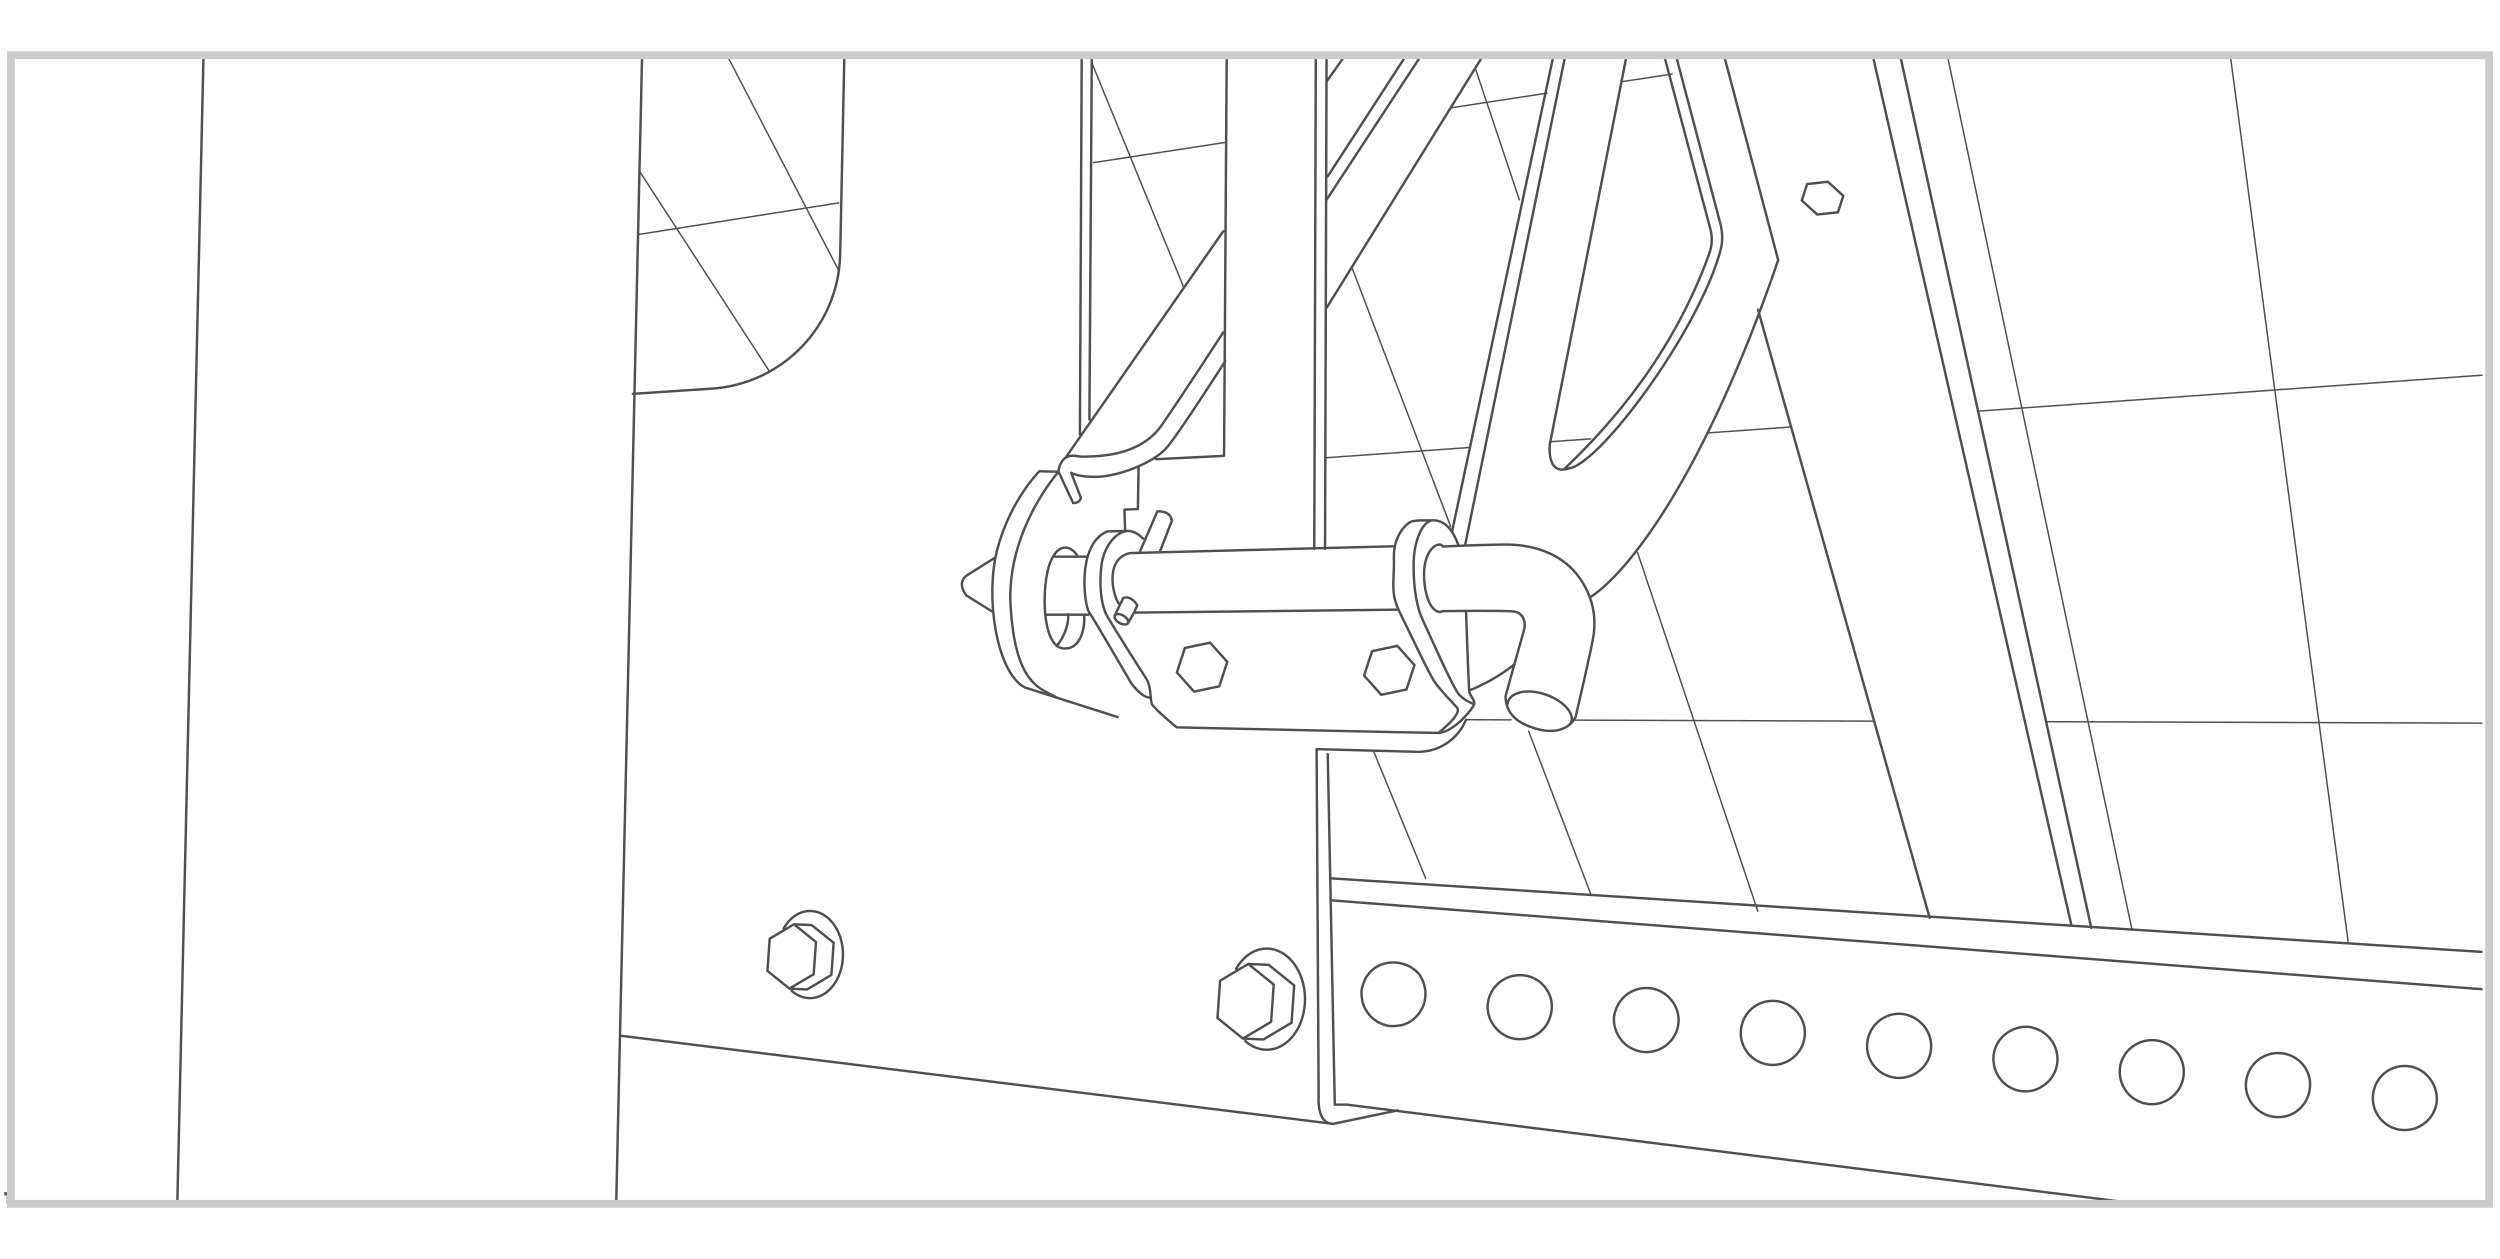 <?xml version="1.0" encoding="UTF-8"?><svg id="Layer_1" xmlns="http://www.w3.org/2000/svg" xmlns:xlink="http://www.w3.org/1999/xlink" viewBox="0 0 418.12 210.58"><defs><style>.cls-1,.cls-2,.cls-3,.cls-4{fill:none;}.cls-2{stroke-width:.41px;}.cls-2,.cls-3{stroke:#4e5050;stroke-linecap:round;stroke-linejoin:round;}.cls-3{stroke-width:.25px;}.cls-5{clip-path:url(#clippath-1);}.cls-4{stroke:#ccccca;stroke-width:1.31px;}.cls-6{clip-path:url(#clippath);}</style><clipPath id="clippath"><rect class="cls-1" x=".73" y="9.23" width="414.47" height="192.11"/></clipPath><clipPath id="clippath-1"><rect class="cls-1" x=".73" y="8.14" width="416.66" height="194.3"/></clipPath></defs><g class="cls-6"><path class="cls-2" d="M174.33,253.9l-73.27,33.87M171.28,268.16l.19,45.77M102.05,239.19l4.08-2.45,68.19,17.15-.41,12.66-62.07,31.04M418,185.27c.31-2.99,2.87-5.12,5.86-4.82,2.99.31,5.1,2.97,4.81,5.86-.3,2.99-2.97,5.1-5.85,4.81-.1-.02-.22-.03-.22-.03-2.86-.39-4.89-2.95-4.61-5.82ZM396.88,183.13c.31-2.99,2.87-5.13,5.85-4.82,2.89.29,5,2.96,4.82,5.86-.3,2.98-2.97,5.11-5.96,4.8h-.1c-2.87-.41-4.9-2.96-4.61-5.84ZM375.65,180.95c.3-2.98,2.97-5.11,5.96-4.8,2.88.29,5.1,2.97,4.71,5.84-.31,2.99-2.87,5.13-5.85,4.82q-.11-.02-.22-.03c-2.76-.38-4.9-2.95-4.61-5.83ZM354.55,178.7c.28-2.89,2.96-5,5.94-4.71,2.89.29,5.02,2.86,4.72,5.85-.31,2.99-2.97,5.1-5.86,4.81q-.1-.02-.21-.03c-2.87-.4-4.88-3.05-4.59-5.93ZM333.42,176.54c.29-2.88,2.96-5,5.86-4.81,2.96.41,5.1,2.97,4.8,5.97-.29,2.88-2.97,5.1-5.85,4.81q-.11-.02-.22-.03c-2.86-.39-4.88-3.05-4.59-5.94ZM312.3,174.39c.3-2.99,2.97-5.1,5.85-4.81,2.97.41,5.1,2.97,4.81,5.96-.29,2.89-2.96,5-5.85,4.72q-.1-.02-.21-.03c-2.87-.4-4.9-2.95-4.61-5.83ZM291.17,172.24c.31-2.99,2.87-5.12,5.86-4.82,2.98.3,5.1,2.97,4.81,5.86-.31,2.99-2.97,5.11-5.96,4.8l-.1-.02c-2.86-.39-4.9-2.95-4.61-5.82ZM269.94,170.07c.41-2.97,2.97-5.11,5.96-4.8,2.89.29,5.1,2.97,4.82,5.85-.31,2.99-2.98,5.12-5.97,4.81l-.1-.02c-2.87-.39-4.9-2.95-4.72-5.85ZM248.83,167.92c.31-2.99,2.97-5.1,5.96-4.8,2.88.28,5.1,2.97,4.71,5.84-.31,2.99-2.87,5.12-5.86,4.82,0,0-.1-.02-.21-.03-2.76-.38-4.88-3.06-4.61-5.83ZM232.31,171.59c-.63-.09-1.35-.4-1.95-.7-.6-.4-1.08-.79-1.54-1.4-.46-.6-.7-1.19-.94-1.86-.12-.67-.23-1.44-.15-2.08.1-.74.41-1.35.72-2.06.41-.6.8-1.08,1.41-1.54,2.28-1.64,5.78-1.16,7.54,1.04.35.59.7,1.17.82,1.85.22.78.23,1.44.13,2.17-.09.64-.29,1.36-.7,1.96-.29.6-.79,1.08-1.29,1.55-.6.46-1.17.71-1.86.93-.78.11-1.44.23-2.18.13ZM206.73,162.04c1.17-2.06,3.03-3.39,5.13-3.39,3.53,0,6.4,3.79,6.4,8.46s-2.86,8.46-6.4,8.46c-1.33,0-2.56-.53-3.58-1.45M208.77,161.22l3.42.15,4.26,3.44-.44,6.24-4.71,2.8-3.42-.15M212.59,170.9l-4.71,2.8-4.26-3.44.44-6.24,4.71-2.8,4.26,3.44-.44,6.24ZM131.05,155.29c1.01-1.78,2.61-2.93,4.42-2.93,3.05,0,5.52,3.27,5.52,7.29s-2.47,7.29-5.52,7.29c-1.14,0-2.2-.46-3.08-1.25M132.8,154.59l2.95.13,3.68,2.96-.38,5.38-4.06,2.42-2.95-.13M136.09,162.93l-4.06,2.42-3.68-2.97.38-5.38,4.06-2.42,3.68,2.96-.38,5.38ZM.11,246.29l15.09-4.28,3.83.68M.22,247.98l18.81-5.29-2.37,57.78M300.1-71.53l49.66,226.71M295.37-68.83l51.01,223.33M294.02,51.79l28.71,101.7M261.59,78.49c5.24-5.07,17.53-17.17,24.32-36.19.46-1.29.49-2.7.14-4.02l-11.12-41.73M276.52-5.04l11.21,42.47c.38,1.46.41,2.98.02,4.44-3.62,13.47-20.24,35.82-25.33,36.46-3.88,1.35-3.21-4.06-3.21-4.06l15.66-79.26c.18-.87,1.41-.91,1.64-.05ZM266.15,99.77c6.08-4.06,18.75-19.77,31.25-56.26l-22.8-86.16M245.71,115.48c4.39-1.69,7.6-4.39,7.6-4.39M221.89,51.46l38.5-62.1c1.09-1.76,5.25.78,4.07,6.86l-19.42,94.94M242.84,88.96L262.48-3.23c.8-5.28-2.09-7.41-2.09-7.41M221.89,33.38l55.23-84.3M222.06,29.5l53.88-83.12M221.89,13.62l41.55-59.13M221.61,91.78l.45-145.96M219.81,91.78l.45-145.96M288.25-40.51l-3.47.38-2.57-2.36.9-2.74,3.47-.38,2.58,2.36-.9,2.74ZM307.39,35.51l-3.47.37-2.58-2.36.9-2.74,3.47-.38,2.58,2.36-.9,2.74ZM235.22,115.32l-4.21.88-2.87-3.21,1.34-4.09,4.22-.88,2.87,3.21-1.34,4.09ZM203.91,114.79l-4.21.88-2.87-3.21,1.34-4.09,4.22-.88,2.87,3.21-1.34,4.09ZM190.64,92.28l2.93-6.76c2.42-.06,2.42,1.58,2.42,1.58l-2.03,5.24M188.66,104.21l1.01-1.75,43.87-.49M188.66,104.21c-.19.33-.84.32-1.45-.04-.61-.35-.94-.9-.75-1.23.19-.33.84-.32,1.44.04.61.35.94.9.75,1.23ZM186.42,102.98l1.44-2.96c1.38-.53,2.34,1.21,2.34,1.21l-.52,1.22M187.1,100.95c-1.1-1.69-2.28-7.6,1.94-8.45l43.89-1.13M252.13,117.76c.17-1.9,3.13-2.79,6.59-1.52,3.46,1.27,4.81,3.72,3.88,4.81M241.23,102.22c-.59.51-2.7-.25-3.04-5.32-.34-5.07,2.53-6.59,3.13-5.49,0,0,4.56-.25,10.05-.34,5.49-.09,10.22,1.77,12.92,5.74,2.7,3.97,2.45,7.43,2.28,9.12-.17,1.69-3.04,13.94-3.04,13.94-1.1,2.2-3.65,2.93-6.84,1.94-2.76-.85-4.8-2.28-4.9-5.32,0,0,2.53-9.21,3.04-10.9.51-1.69-.17-3.04-1.52-3.29-1.35-.25-12.08-.09-12.08-.09ZM239.71,87.02c-1.77,0-3.29,3.38-3.29,7.52s.59,7.18,1.52,9.12c.93,1.94,5.07,11.49,6.16,12.59,1.1,1.1,2.45,1.52,2.45,1.52M243.94,91.24c-.68-1.86-1.86-4.22-4.22-4.22s-2.7,0-3.55.17c-.84.17-3.12,2.37-3.04,5.91.1,4.15-.68,5.91.93,9.21,1.61,3.29,4.81,10.13,5.83,11.66,1.01,1.52,2.87,3.29,3.8,4.39.93,1.1-3.13,4.22-3.13,4.22M188.87,88.79c-2.45,0-4.31,2.96-4.65,5.74-.34,2.79-.25,6.42,1.01,8.62,1.27,2.19,5.66,9.12,6.5,10.39.84,1.27.59,3.46.93,4.22.34.76,4.14,3.89,4.14,3.89,0,0,41.3.93,43.75.93s5.83-4.05,6-4.81c.17-.76-.76-1.35-.84-2.28-.08-.93-.51-13.01-.51-13.01M192.33,116.67c-1.52,0-3.21-2.53-3.21-2.53,0,0-6.33-10.9-7.01-11.82-.68-.93-2.19-11.15,3.04-13.43,1.77-.09,3.72-.09,3.72-.09,1.35.17,2.28,1.27,2.28,1.27M176.46,93.1h5.15M174.93,102.81h7.1M176.71,108.05c1.01-1.1,2.11-3.46,1.94-5.32M180.14,92.87c-.92-1.45-3.04-2.38-4.49,1.19-1.45,3.57-1.58,14.13,2.25,14.4,3.04.21,3.57-3.83,3.43-5.55M166.41,93.27l-4.62,2.91c-1.98,1.32-.13,3.43-.13,3.43l4.23,2.64M182.2,70.15l.9-136.28,22.41-6.76M193.35,76.8l11.37-.56,1.01-151.93-24.44,7.66-.68,140.67M188.17,88.51l-.11-3.27,2.25-.11.11-6.87M176.57,116.55c-2.82-1.47-6.76-2.37-7.55-15.09-.79-12.73,8.02-22.55,8.02-22.55,0-1.52,1.18-2.37,1.18-2.37l26.35-37.84M178.23,76.54c1.35-.68,1.44-.08,3.38-.17,1.94-.08,9.04,0,12.67-5.24,3.63-5.24,10.3-15.54,10.3-15.54M186.93,119.93l-15.54-4.96c-4.73-2.48-6.76-15.32-4.51-23.42,2.25-8.11,6.95-12.73,6.95-12.73l3.21.08,2.45,5.24c1.27,0,1.27-.93,1.27-.93l-1.6-4.14s1.1.76,4.39.68c3.29-.09,9.46-2.2,11.82-5.15,2.37-2.96,9.54-14.19,9.54-14.19M105.85,65.87l13.18-.87c11.91-.78,21.24-10.54,21.49-22.48l1.81-86.12M222.57,146.9l227.36,14.53M222.51,150.57l233.33,18.02M222.96,187.96c-2.76,0-2.42-4.39-2.42-4.39l-.34-58.28,16.77.45c3.69.1,6.91-2.14,8.22-5.38M222.06,126.13l1.18,58.62h2.03l226.97,28.44M103.92,173.24l119.04,14.72,10.81-2.25M-59.91,187.05l12.61-236.51M-30.63,193.36L-20.72-46.3M100.89,297.43l7.66-339.67M27.47,296.98l7.66-335.62M1.35,199.67l-114.86,21.62M-104.06,191.11l41.44-4.51L1.35,199.67l-2.7,101.81"/><path class="cls-3" d="M245.16,120.37l7.54.03M263.42,120.44l49.99.17M342.18,120.7l113.63.38M221.58,76.57l24.1-1.72M259.28,73.88l6.73-.48M285.77,72.39l13.75-.98M330.8,68.77l116.62-8.33M108.52-20.62l33.49-8.89M106.93,39.19l33.34-5.26M182.87,27.2l22.1-3.39M242.76,18.02l16.01-2.45M271.52,13.62l8.12-1.24M317.26,6.96l124.04-19M128.71,62.15l-21.78-33.55M140.27,45.24l-31.74-61.17M141.5-5.16l-26.39-56.89M238.45,146.93l-8.75-21.37M197.96,48.02l-15.4-37.62M266.12,149.72l-10.46-27.44M242.64,88.11l-16.56-43.44M205.01-10.62l-16.38-42.98M293.99,152.4l-20.12-60.02M254.11,33.41l-7.38-22.03M417.94-53.6l10.73,213.29M365.21-49.43l27.55,207.24M356.57,155.5l-41.89-198.35"/></g><g class="cls-5"><rect class="cls-4" x="1.83" y="9.23" width="414.47" height="192.11"/></g></svg>